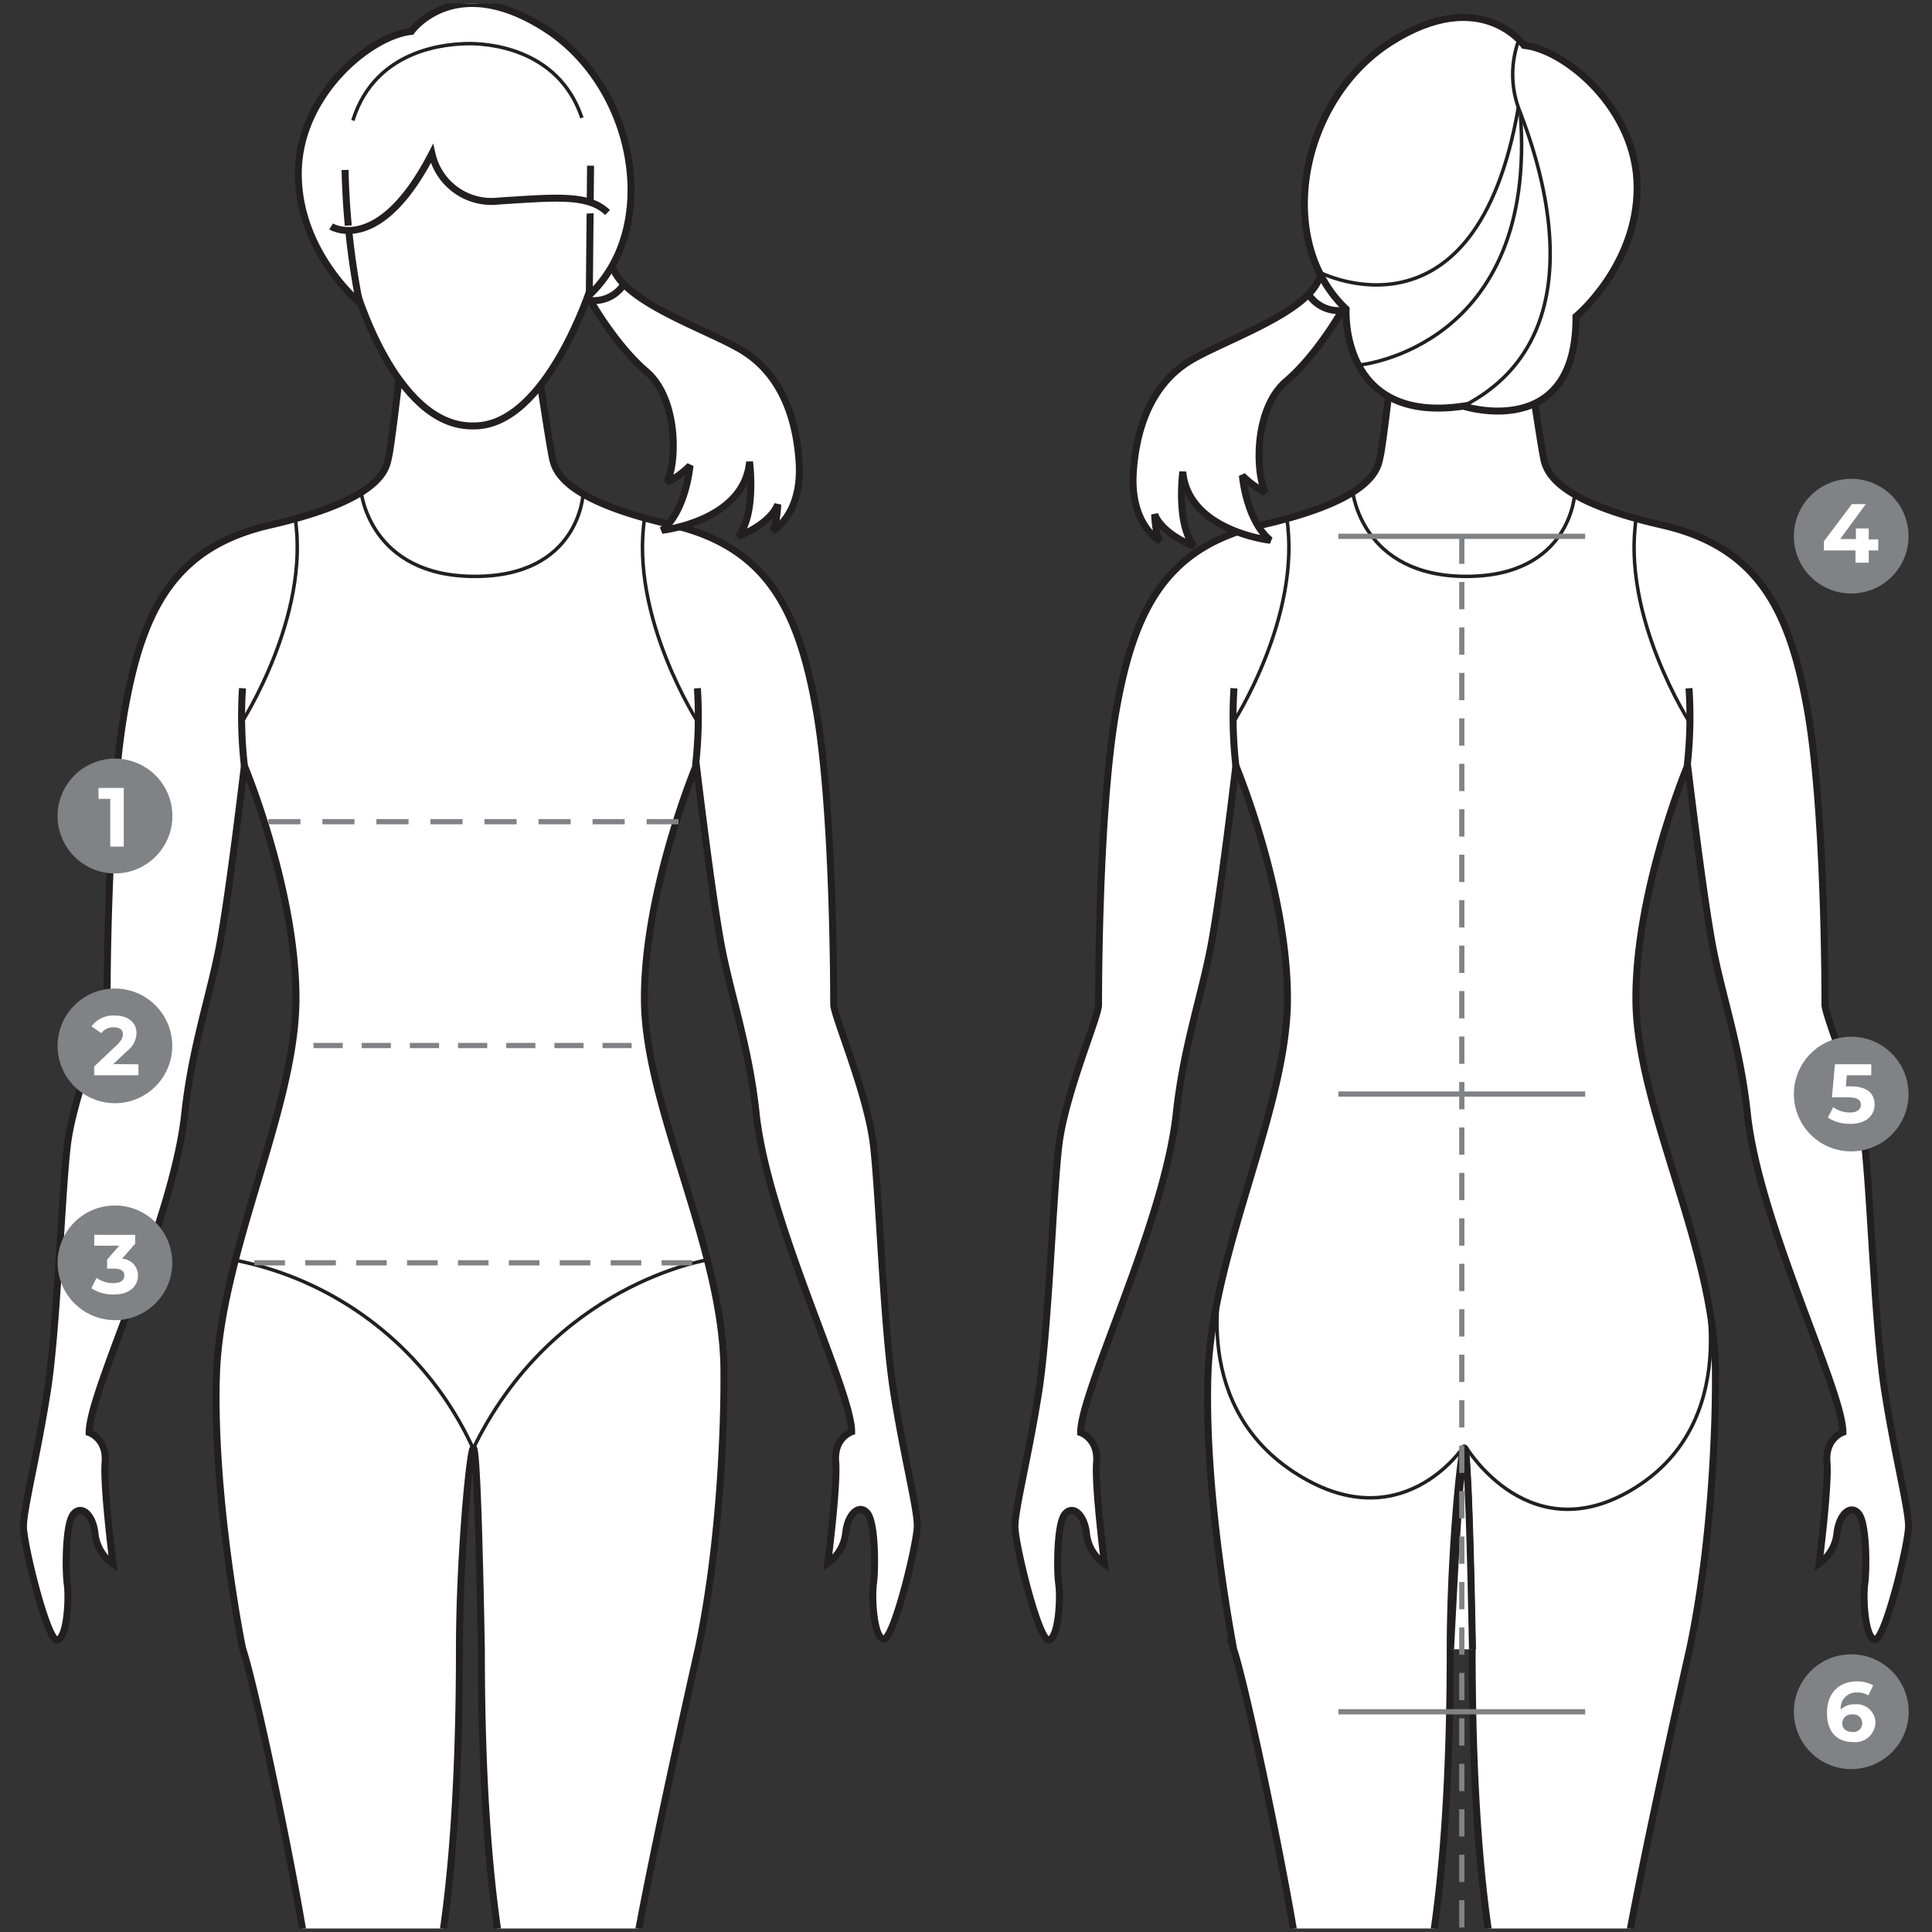 <?xml version="1.0" encoding="UTF-8"?> <svg xmlns="http://www.w3.org/2000/svg" xmlns:xlink="http://www.w3.org/1999/xlink" id="Layer_1" data-name="Layer 1" width="3.84in" height="3.84in" viewBox="0 0 276.7 276.7"><rect x="0" y="0" width="276.7" height="276.7" fill="#333333" stroke="none"/><defs><style>.cls-1,.cls-10,.cls-11,.cls-12,.cls-5,.cls-8,.cls-9{fill:none;}.cls-2{clip-path:url(#clip-path);}.cls-3,.cls-4,.cls-7{fill:#fff;}.cls-3,.cls-4,.cls-5{stroke:#231f20;}.cls-3,.cls-5{stroke-miterlimit:10;}.cls-4{stroke-linecap:square;stroke-linejoin:bevel;}.cls-5{stroke-width:0.5px;}.cls-6{fill:#808285;}.cls-10,.cls-11,.cls-12,.cls-8,.cls-9{stroke:#808285;stroke-width:0.75px;}.cls-8{stroke-dasharray:4.6 3.14;}.cls-9{stroke-dasharray:4.18 2.72;}.cls-10{stroke-dasharray:4.38 2.91;}.cls-11{stroke-dasharray:3.91 2.6;}</style><clipPath id="clip-path"><rect class="cls-1" x="0.5" y="0.5" width="275.7" height="275.7"></rect></clipPath></defs><title>model</title><g class="cls-2"><path class="cls-3" d="M31,196.87c.59-17.66,11.39-38.16,11.39-53.84S35,109.68,35,109.68s-2.28,19.39-3.71,26.51-3.82,14-4.84,23.37c-1.71,15.68-13.68,39.63-13.68,45.61,0,0,2.56.86,2.28,4.28S16.19,224,16.19,224a6.06,6.06,0,0,1-2.57-4.27c-.28-2.85-2-4.28-3.13-2.85s-1.14,8-.86,10,0,7.7-1.42,8-4.85-13.69-4.85-16.25,2-10.26,3.42-19.38,2-27.65,2.85-35.06,5.7-18.53,5.7-20.24,0-28.22,2.57-42.47S25,78.33,38.71,75.19,55,68.35,55.52,66.07c.06-.23.13-.59.22-1,.69-3.78,2.9-23.75,2.9-23.75H75.35S78.27,61.26,79,65c.08.44.15.8.21,1,.57,2.28,3.14,6,16.82,9.12s18.24,12,20.81,26.23,2.56,40.76,2.56,42.47,4.85,12.82,5.7,20.24,1.43,25.93,2.85,35.06,3.42,16.81,3.42,19.38-3.42,16.53-4.84,16.25-1.71-6-1.43-8,.29-8.55-.85-10-2.85,0-3.14,2.85a6,6,0,0,1-2.56,4.27s1.42-11.11,1.14-14.53,2.28-4.28,2.28-4.28c0-6-12-29.93-13.68-45.61-1-9.38-3.43-16.24-4.85-23.37s-3.71-26.51-3.71-26.51S92.29,127.36,92.29,143s11.55,36.17,11.39,53.84c0,0,.29,20.47-3.69,39.34,0,0-9.77,43.18-9.77,48.76s4.27,25,3,39.76-12.81,54.21-12.81,62.09,5.91,16.1,9.53,18.73c0,0,3.61,0,3.61,4.6l-11.17,1s-10.51,1.64-10.51-6.25c0-3.61.65-15.44.65-15.44a8.38,8.38,0,0,1-.33-5.58c1-2.63.66-9.2.66-15.45s-3.94-33.51-3-44.68,4.28-30.88,4-33.84-4.91-14.79-4.91-53.69h0c-.24-13.14-.64-28.79-1.14-28.79s-2,15.63-2,28.79c0,38.9-4.57,50.73-4.9,53.69s3,22.67,3.94,33.84-3,38.44-3,44.68-.32,12.82.66,15.45a8.31,8.31,0,0,1-.33,5.58s.66,11.83.66,15.44c0,7.89-10.51,6.25-10.51,6.25l-11.18-1c0-4.6,3.62-4.6,3.62-4.6,3.61-2.63,9.53-10.84,9.53-18.73s-11.5-47.31-12.82-62.09,3-34.17,3-39.76-7.56-42.38-9.7-48.76C34.72,236.21,30.43,214.56,31,196.87Z"></path><path class="cls-3" d="M173,196.87c.59-17.66,11.39-38.16,11.39-53.84S177,109.68,177,109.68s-2.28,19.39-3.71,26.51-3.82,14-4.84,23.37c-1.71,15.68-13.68,39.63-13.68,45.61,0,0,2.56.86,2.28,4.28S158.19,224,158.19,224a6.06,6.06,0,0,1-2.57-4.27c-.28-2.85-2-4.28-3.13-2.85s-1.14,8-.86,10,0,7.7-1.42,8-4.85-13.69-4.85-16.25,2-10.26,3.42-19.38,2-27.65,2.85-35.06,5.7-18.53,5.7-20.24,0-28.22,2.57-42.47S167,78.33,180.71,75.19s16.24-6.84,16.81-9.12c.06-.23.13-.59.22-1,.69-3.78,2.9-23.75,2.9-23.75h16.71s2.92,20,3.62,23.75c.08.44.15.8.21,1,.57,2.28,3.14,6,16.82,9.12s18.24,12,20.81,26.23,2.56,40.76,2.56,42.47,4.85,12.82,5.7,20.24,1.43,25.93,2.85,35.06,3.42,16.81,3.42,19.38-3.42,16.53-4.84,16.25-1.71-6-1.43-8,.29-8.55-.85-10-2.85,0-3.14,2.85a6,6,0,0,1-2.56,4.27s1.42-11.11,1.14-14.53,2.28-4.28,2.28-4.28c0-6-12-29.93-13.68-45.61-1-9.38-3.43-16.24-4.85-23.37s-3.71-26.51-3.71-26.51-7.41,17.68-7.41,33.35,11.55,36.17,11.39,53.84c0,0,.29,20.47-3.69,39.34,0,0-9.77,43.18-9.77,48.76s4.27,25,2.95,39.76-12.81,54.21-12.81,62.09,5.91,16.1,9.53,18.73c0,0,3.61,0,3.61,4.6l-11.17,1s-10.51,1.64-10.51-6.25c0-3.61.65-15.44.65-15.44a8.38,8.38,0,0,1-.33-5.58c1-2.63.66-9.2.66-15.45s-3.94-33.51-3-44.68,4.28-30.88,3.95-33.84-4.91-14.79-4.91-53.69h0c-.24-13.14-.64-28.79-1.14-28.79s-2,15.63-2,28.79c0,38.9-4.57,50.73-4.9,53.69s3,22.67,3.94,33.84-3,38.44-3,44.68-.32,12.82.66,15.45a8.31,8.31,0,0,1-.33,5.58s.66,11.83.66,15.44c0,7.89-10.51,6.25-10.51,6.25l-11.18-1c0-4.6,3.62-4.6,3.62-4.6,3.61-2.63,9.53-10.84,9.53-18.73s-11.5-47.31-12.82-62.09,3-34.17,3-39.76-7.56-42.38-9.7-48.76C176.72,236.21,172.43,214.56,173,196.87Z"></path><path class="cls-4" d="M84.49,42.93s3.59,6.43,8.06,10.25,4.47,12.64,3,15.91a13.15,13.15,0,0,0,3.27-2.4s-.54,6.43-4,9.26c0,0,11.77-1.3,12.53-9.81,0,0,1,7.52-1.63,10.68,0,0,4.47-1.63,5.67-4.57,0,0-.11,2.94-.77,3.81,0,0,4.36-2.29,3.82-10S111,53,106.18,50.12,89.83,43.48,87.87,38.57"></path><path class="cls-3" d="M83.94,42.93a5.1,5.1,0,0,0,5.45-2.29"></path><path class="cls-3" d="M207.75,236.21c.65-13.14,1.53-28.79,2-28.79s.9,15.65,1.14,28.79"></path><path class="cls-3" d="M87.21,28C89.52,4.62,71,3.93,67.75,4S46,4.62,48.3,28c0,0-2.85.32-1.59,6.33S50.83,41,50.83,41,56.48,61,67.6,61l.15,0,.16,0C78.34,61,84.68,41,84.68,41s2.85-.64,4.11-6.65S87.21,28,87.21,28Z"></path><path class="cls-3" d="M49.42,24.34a111.19,111.19,0,0,0,2.06,19s-8.76-7.24-8.76-18.47S53,5.11,58.91,4.5c0,0,6.17-8.7,19.14-.44S94.76,32.43,84.4,42.27l.18-18.54"></path><path class="cls-3" d="M47.42,32.43S54.29,36.7,61.86,22a8.74,8.74,0,0,0,9.58,6.79c8.18-.52,12.87-1,15.57,1.65"></path><path class="cls-3" d="M35,109.68a63,63,0,0,1-.27-11.11"></path><path class="cls-3" d="M99.61,109.68a62,62,0,0,0,.27-11.11"></path><path class="cls-5" d="M34.49,103.67s10-15.35,7.76-29.61"></path><path class="cls-5" d="M100.1,103.67s-10-15.35-7.76-29.61"></path><path class="cls-5" d="M51.72,70.42S52.93,82.55,68,82.55,83.52,70.66,83.52,70.66"></path><path class="cls-3" d="M177,109.68a63,63,0,0,1-.27-11.11"></path><path class="cls-3" d="M241.64,109.68a62.38,62.38,0,0,0,.26-11.11"></path><path class="cls-5" d="M176.51,103.67s10-15.35,7.76-29.61"></path><path class="cls-5" d="M242.12,103.67s-10-15.35-7.76-29.61"></path><path class="cls-5" d="M193.74,70.42S195,82.55,210,82.55s15.54-11.89,15.54-11.89"></path><path class="cls-5" d="M33.28,180.41A47.58,47.58,0,0,1,67.69,207.3"></path><path class="cls-5" d="M101.48,180.41S79,183.84,67.58,207.87"></path><path class="cls-5" d="M83.34,16.88C79.91,6.59,69.23,6.21,67,6.25s-13.15.35-16.46,11"></path><path class="cls-5" d="M175.21,181.77s-5.39,18.83,10,29,24.41-3.58,24.41-3.58"></path><path class="cls-5" d="M243.61,181.93s6.54,20.63-8.89,30.8-24.78-5.52-24.78-5.52"></path><path class="cls-4" d="M192.27,44.36s-3.6,6.43-8.07,10.24-4.47,12.64-3,15.91a13,13,0,0,1-3.27-2.39s.55,6.43,4,9.26c0,0-11.77-1.31-12.53-9.81,0,0-1,7.52,1.64,10.68,0,0-4.47-1.63-5.67-4.58,0,0,.11,3,.76,3.82,0,0-4.36-2.29-3.81-10s3.48-13.07,8.28-15.91S186.93,44.9,188.89,40"></path><path class="cls-3" d="M192.81,44.36a5.1,5.1,0,0,1-5.45-2.29"></path><path class="cls-3" d="M225.71,45.33s8.76-7.24,8.76-18.47S224.2,7.11,218.28,6.5c0,0-6.17-8.7-19.14-.44s-16.71,28.37-6.35,38.21c0,0-1,16.51,16.78,13.9C209.57,58.17,225.83,63.4,225.71,45.33Z"></path><path class="cls-5" d="M217.46,5.91a14.29,14.29,0,0,0,0,9.49c1.84,4.88,12.83,32.16-7.89,42.77"></path><path class="cls-5" d="M189,39s22.42,11.51,28.46-23.62"></path><path class="cls-5" d="M194.75,52.27s25.5-2.5,23-36"></path><path class="cls-6" d="M16.47,125.09a8.22,8.22,0,1,0-8.22-8.21,8.22,8.22,0,0,0,8.22,8.21"></path><path class="cls-7" d="M17.73,112.85v8.4H15.79v-6.84H14.11v-1.56Z"></path><path class="cls-6" d="M16.47,158a8.21,8.21,0,1,0-8.22-8.21A8.22,8.22,0,0,0,16.47,158"></path><path class="cls-7" d="M19.83,152.43V154H13.49v-1.26l3.23-3.06c.75-.71.88-1.14.88-1.55,0-.66-.46-1-1.34-1a2.05,2.05,0,0,0-1.74.84L13.1,147a3.9,3.9,0,0,1,3.34-1.56c1.87,0,3.11,1,3.11,2.48a3.32,3.32,0,0,1-1.4,2.65l-1.93,1.83Z"></path><path class="cls-6" d="M16.47,189.07a8.21,8.21,0,1,0-8.22-8.21,8.22,8.22,0,0,0,8.22,8.21"></path><path class="cls-7" d="M19.76,182.69c0,1.42-1.1,2.71-3.48,2.71a5.71,5.71,0,0,1-3.2-.9l.75-1.48a4.08,4.08,0,0,0,2.4.75c1,0,1.57-.39,1.57-1.08s-.47-1-1.57-1h-.89v-1.28l1.73-2H13.5v-1.56h5.87v1.26l-1.89,2.16A2.39,2.39,0,0,1,19.76,182.69Z"></path><path class="cls-6" d="M265.13,85a8.21,8.21,0,1,0-8.21-8.21A8.2,8.2,0,0,0,265.13,85"></path><path class="cls-7" d="M269,78.83h-1.36v1.76h-1.9V78.83h-4.52V77.52l4-5.32h2l-3.67,5h2.25V75.68h1.84v1.57H269Z"></path><path class="cls-6" d="M265.13,164.9a8.21,8.21,0,1,0-8.21-8.21,8.2,8.2,0,0,0,8.21,8.21"></path><path class="cls-7" d="M268.48,158.18c0,1.48-1.1,2.78-3.49,2.78a5.79,5.79,0,0,1-3.21-.9l.77-1.49a4.05,4.05,0,0,0,2.39.76c1,0,1.57-.41,1.57-1.09s-.43-1.09-2-1.09h-2.14l.43-4.73H268V154h-3.5l-.13,1.59H265C267.49,155.57,268.48,156.69,268.48,158.18Z"></path><path class="cls-6" d="M265.13,253.37a8.22,8.22,0,1,0-8.21-8.21,8.21,8.21,0,0,0,8.21,8.21"></path><path class="cls-7" d="M268.6,246.7a2.89,2.89,0,0,1-3.18,2.8c-2.32,0-3.76-1.45-3.76-4.16,0-2.91,1.76-4.53,4.29-4.53a4.52,4.52,0,0,1,2.33.58l-.71,1.43a2.72,2.72,0,0,0-1.58-.42,2.22,2.22,0,0,0-2.36,2.43,2.84,2.84,0,0,1,2.08-.74A2.67,2.67,0,0,1,268.6,246.7Zm-1.89.1a1.26,1.26,0,0,0-1.42-1.26,1.31,1.31,0,0,0-1.45,1.26c0,.72.53,1.25,1.47,1.25A1.25,1.25,0,0,0,266.71,246.8Z"></path><line class="cls-8" x1="38.43" y1="117.68" x2="97.18" y2="117.68"></line><line class="cls-9" x1="44.9" y1="149.74" x2="90.46" y2="149.74"></line><line class="cls-10" x1="36.43" y1="180.86" x2="99.17" y2="180.86"></line><line class="cls-11" x1="209.36" y1="76.84" x2="209.36" y2="276.2"></line><line class="cls-12" x1="191.68" y1="76.81" x2="227.03" y2="76.81"></line><line class="cls-12" x1="191.68" y1="156.69" x2="227.03" y2="156.69"></line><line class="cls-12" x1="191.68" y1="245.16" x2="227.03" y2="245.16"></line></g></svg> 